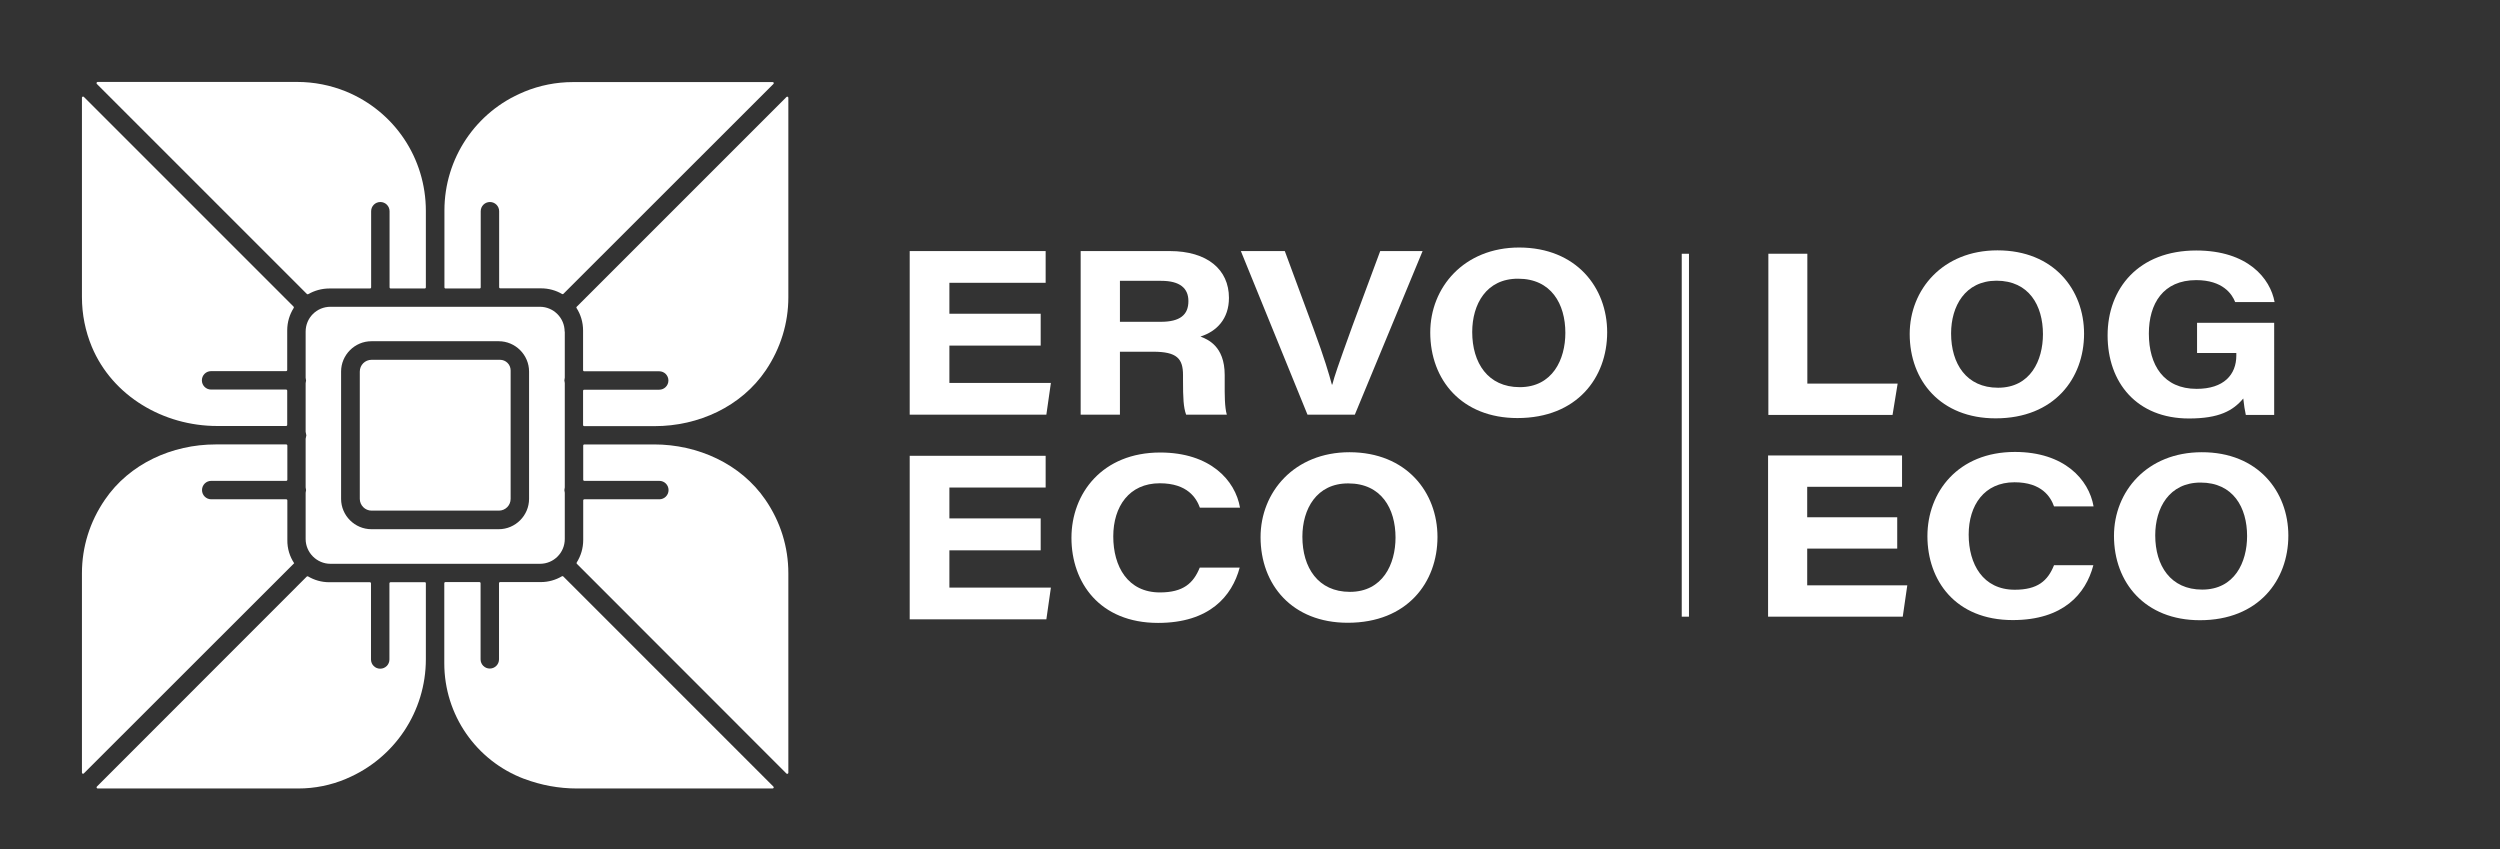 <?xml version="1.0" encoding="utf-8"?>
<!-- Generator: Adobe Illustrator 23.0.3, SVG Export Plug-In . SVG Version: 6.00 Build 0)  -->
<svg version="1.1" xmlns="http://www.w3.org/2000/svg" xmlns:xlink="http://www.w3.org/1999/xlink" x="0px" y="0px"
	 viewBox="0 0 176.35 59.9" style="enable-background:new 0 0 176.35 59.9;" xml:space="preserve">
<rect x="0" y="0" width="176.35" height="59.9" fill="#333333" stroke="none"/>
<style type="text/css">
	.st0{fill:#ffffff;}
</style>
<g id="BG">
</g>
<g id="Object">
	<g>
		<path class="st0" d="M54.56,5.92L39.74,20.73c-0.02,0.02-0.06,0.03-0.09,0.01c-0.44-0.26-0.95-0.4-1.49-0.4h-2.87
			c-0.04,0-0.08-0.03-0.08-0.08V14.9c0-0.36-0.29-0.65-0.65-0.65s-0.65,0.29-0.65,0.65v5.37c0,0.04-0.03,0.08-0.08,0.08h-2.4
			c-0.04,0-0.08-0.03-0.08-0.08v-5.43c0-3.66,2.21-6.96,5.59-8.35l0.04-0.02c1.09-0.45,2.26-0.68,3.44-0.68H54.5
			C54.57,5.78,54.61,5.87,54.56,5.92z"/>
		<path class="st0" d="M55.48,6.84c0.05-0.05,0.13-0.01,0.13,0.06v14.07c0,1.82-0.54,3.59-1.59,5.15c-1.73,2.56-4.75,3.94-7.84,3.94
			l-4.97,0c-0.04,0-0.08-0.03-0.08-0.08v-2.41c0-0.04,0.03-0.08,0.08-0.08h5.29c0.36,0,0.65-0.29,0.65-0.65
			c0-0.36-0.29-0.65-0.65-0.65h-5.29c-0.04,0-0.08-0.03-0.08-0.08v-2.8c0-0.58-0.17-1.13-0.46-1.58c-0.02-0.03-0.02-0.07,0.01-0.09
			L55.48,6.84z"/>
		<path class="st0" d="M55.61,40.44v14.07c0,0.07-0.08,0.1-0.13,0.06l-14.79-14.8c-0.02-0.02-0.03-0.06-0.01-0.09
			c0.29-0.46,0.46-1,0.46-1.59V35.3c0-0.04,0.03-0.08,0.08-0.08h5.29c0.36,0,0.65-0.29,0.65-0.65c0-0.36-0.29-0.65-0.65-0.65h-5.29
			c-0.04,0-0.08-0.03-0.08-0.08v-2.41c0-0.04,0.03-0.08,0.08-0.08l4.92,0c3.08,0,6.11,1.36,7.85,3.9
			C55.06,36.81,55.61,38.59,55.61,40.44"/>
		<path class="st0" d="M54.5,55.62H40.7c-1.27,0-2.53-0.23-3.72-0.68l-0.01,0c-3.39-1.28-5.63-4.52-5.63-8.15v-5.65
			c0-0.04,0.03-0.08,0.08-0.08h2.4c0.04,0,0.08,0.03,0.08,0.08v5.37c0,0.36,0.29,0.65,0.65,0.65s0.65-0.29,0.65-0.65v-5.37
			c0-0.04,0.03-0.08,0.08-0.08h2.87c0.54,0,1.05-0.15,1.49-0.41c0.03-0.02,0.06-0.01,0.09,0.01l14.82,14.82
			C54.61,55.53,54.57,55.62,54.5,55.62z"/>
		<path class="st0" d="M30.04,41.14v5.36c0,3.68-2.2,6.99-5.59,8.42l-0.04,0.02c-1.07,0.45-2.21,0.68-3.37,0.68H6.89
			c-0.07,0-0.1-0.08-0.06-0.13l14.81-14.82c0.02-0.02,0.06-0.03,0.09-0.01c0.44,0.26,0.95,0.41,1.49,0.41h2.87
			c0.04,0,0.08,0.03,0.08,0.08v5.37c0,0.36,0.29,0.65,0.65,0.65c0.36,0,0.65-0.29,0.65-0.65v-5.37c0-0.04,0.03-0.08,0.08-0.08h2.4
			C30.01,41.06,30.04,41.1,30.04,41.14z"/>
		<path class="st0" d="M20.75,39.73L5.91,54.56c-0.05,0.05-0.13,0.01-0.13-0.06V40.44c0-1.85,0.55-3.63,1.62-5.19
			c1.73-2.54,4.74-3.9,7.81-3.9l4.98,0c0.04,0,0.08,0.03,0.08,0.08v2.41c0,0.04-0.03,0.08-0.08,0.08h-5.29
			c-0.36,0-0.65,0.29-0.65,0.65c0,0.36,0.29,0.65,0.65,0.65h5.29c0.04,0,0.08,0.03,0.08,0.08v2.79
			C20.26,38.7,20.44,39.26,20.75,39.73"/>
		<path class="st0" d="M37.32,35.19c0,1.17-0.96,2.14-2.14,2.14h-8.98c-1.17,0-2.14-0.96-2.14-2.14v-8.98
			c0-1.17,0.96-2.14,2.14-2.14h8.98c1.17,0,2.14,0.96,2.14,2.14V35.19z M39.83,23.39c0-0.96-0.78-1.75-1.75-1.75H23.31
			c-0.97,0-1.75,0.78-1.75,1.75v3.26l0.03,0.19l-0.03,0.19v3.43l0.05,0.25l-0.05,0.24v3.43l0.03,0.19l-0.03,0.19v3.26
			c0,0.96,0.79,1.75,1.75,1.75h14.78c0.97,0,1.75-0.78,1.75-1.75v-3.26l-0.03-0.19l0.03-0.19v-7.36l-0.03-0.19l0.03-0.19V23.39z"/>
		<path class="st0" d="M20.71,21.63c0.02,0.02,0.03,0.06,0.01,0.09c-0.29,0.46-0.46,1-0.46,1.59v2.79c0,0.04-0.03,0.08-0.08,0.08
			h-5.29c-0.36,0-0.65,0.29-0.65,0.65c0,0.36,0.29,0.65,0.65,0.65h5.29c0.04,0,0.08,0.03,0.08,0.08v2.41c0,0.04-0.03,0.08-0.08,0.08
			l-4.86,0c-3.78,0-7.38-2.1-8.84-5.58c-0.46-1.11-0.7-2.29-0.7-3.51V6.89c0-0.07,0.08-0.1,0.13-0.06L20.71,21.63z"/>
		<path class="st0" d="M30.04,14.88v5.39c0,0.04-0.03,0.08-0.08,0.08h-2.4c-0.04,0-0.08-0.03-0.08-0.08V14.9
			c0-0.36-0.29-0.65-0.65-0.65c-0.36,0-0.65,0.29-0.65,0.65v5.37c0,0.04-0.03,0.08-0.08,0.08h-2.87c-0.54,0-1.05,0.15-1.49,0.4
			c-0.03,0.02-0.06,0.01-0.09-0.01L6.83,5.92C6.78,5.87,6.82,5.78,6.89,5.78h14.07c1.19,0,2.35,0.23,3.44,0.67
			C27.83,7.86,30.04,11.16,30.04,14.88"/>
		<path class="st0" d="M36.02,26.13v9.06c0,0.46-0.37,0.83-0.83,0.83h-8.98c-0.46,0-0.83-0.38-0.83-0.83v-8.98
			c0-0.46,0.37-0.83,0.83-0.83h9.06C35.68,25.38,36.02,25.71,36.02,26.13"/>
	</g>
	<g>
		<g>
			<path class="st0" d="M124.73,17.9h2.76v9.16h6.37l-0.36,2.21h-8.76V17.9z"/>
			<path class="st0" d="M147.01,23.54c0,3.15-2.1,5.97-6.24,5.97c-3.86,0-6.06-2.64-6.06-5.95c0-3.13,2.33-5.9,6.19-5.9
				C144.88,17.66,147.01,20.44,147.01,23.54z M137.63,23.52c0,2.15,1.09,3.83,3.31,3.83c2.29,0,3.17-1.93,3.17-3.78
				c0-2.01-0.98-3.77-3.28-3.77C138.61,19.81,137.63,21.61,137.63,23.52z"/>
			<path class="st0" d="M160.42,29.27h-2c-0.06-0.25-0.14-0.75-0.18-1.16c-0.72,0.86-1.7,1.41-3.83,1.41
				c-3.68,0-5.74-2.53-5.74-5.86c0-3.32,2.19-5.99,6.25-5.99c3.65,0,5.23,1.98,5.53,3.64h-2.78c-0.22-0.57-0.88-1.55-2.75-1.55
				c-2.33,0-3.34,1.66-3.34,3.77c0,2.23,1.05,3.9,3.37,3.9c1.92,0,2.8-1,2.8-2.35v-0.18h-2.77v-2.13h5.44V29.27z"/>
		</g>
		<g>
			<path class="st0" d="M133.83,38.7h-6.35v2.59h7.06l-0.32,2.21h-9.5V32.13h9.45v2.21h-6.69v2.15h6.35V38.7z"/>
			<path class="st0" d="M147.66,39.89c-0.53,2-2.11,3.85-5.68,3.85c-4.06,0-6.02-2.81-6.02-5.92c0-3.11,2.16-5.94,6.17-5.94
				c3.48,0,5.22,1.94,5.55,3.84h-2.79c-0.23-0.65-0.85-1.7-2.79-1.7c-2.13,0-3.23,1.62-3.23,3.69c0,2.09,1.01,3.89,3.25,3.89
				c1.62,0,2.33-0.63,2.77-1.73H147.66z"/>
			<path class="st0" d="M161.42,37.78c0,3.15-2.1,5.97-6.24,5.97c-3.86,0-6.06-2.64-6.06-5.95c0-3.13,2.33-5.9,6.19-5.9
				C159.28,31.89,161.42,34.68,161.42,37.78z M152.03,37.76c0,2.15,1.09,3.83,3.31,3.83c2.29,0,3.17-1.93,3.17-3.78
				c0-2.01-0.98-3.77-3.28-3.77C153.01,34.04,152.03,35.84,152.03,37.76z"/>
		</g>
	</g>
	<g>
		<rect x="118.63" y="17.9" class="st0" width="0.51" height="25.6"/>
	</g>
	<g>
		<g>
			<path class="st0" d="M73.41,24.38h-6.44v2.63h7.16l-0.32,2.24h-9.64V17.71h9.59v2.24h-6.79v2.18h6.44V24.38z"/>
			<path class="st0" d="M79,24.8v4.45h-2.77V17.71h6.28c2.66,0,4.18,1.31,4.18,3.3c0,1.49-0.87,2.37-2.01,2.73
				c0.47,0.19,1.71,0.64,1.71,2.71v0.58c0,0.79-0.01,1.68,0.15,2.22h-2.87c-0.19-0.51-0.22-1.19-0.22-2.41v-0.38
				c0-1.17-0.43-1.65-2.11-1.65H79z M79,22.7h2.88c1.36,0,1.95-0.49,1.95-1.46c0-0.91-0.6-1.43-1.92-1.43H79V22.7z"/>
			<path class="st0" d="M92.23,29.25l-4.7-11.54h3.1l2.03,5.49c0.77,2.08,1.09,3.19,1.29,3.93h0.03c0.18-0.67,0.34-1.15,1.42-4.14
				l1.96-5.28h2.99l-4.78,11.54H92.23z"/>
			<path class="st0" d="M113.37,23.44c0,3.2-2.13,6.05-6.33,6.05c-3.91,0-6.15-2.67-6.15-6.04c0-3.17,2.37-5.99,6.28-5.99
				C111.2,17.47,113.37,20.29,113.37,23.44z M103.85,23.42c0,2.18,1.11,3.89,3.35,3.89c2.32,0,3.22-1.96,3.22-3.83
				c0-2.04-1-3.82-3.33-3.82C104.84,19.65,103.85,21.47,103.85,23.42z"/>
		</g>
		<g>
			<path class="st0" d="M73.41,38.82h-6.44v2.63h7.16l-0.32,2.24h-9.64V32.15h9.59v2.24h-6.79v2.18h6.44V38.82z"/>
			<path class="st0" d="M87.45,40.03c-0.54,2.03-2.14,3.91-5.76,3.91c-4.12,0-6.11-2.85-6.11-6c0-3.15,2.19-6.02,6.26-6.02
				c3.53,0,5.3,1.96,5.63,3.89h-2.83c-0.24-0.66-0.86-1.72-2.83-1.72c-2.16,0-3.28,1.64-3.28,3.75c0,2.12,1.02,3.95,3.29,3.95
				c1.64,0,2.36-0.64,2.81-1.75H87.45z"/>
			<path class="st0" d="M101.4,37.88c0,3.2-2.13,6.05-6.33,6.05c-3.91,0-6.15-2.67-6.15-6.04c0-3.17,2.37-5.99,6.28-5.99
				C99.23,31.91,101.4,34.74,101.4,37.88z M91.87,37.86c0,2.18,1.11,3.89,3.35,3.89c2.32,0,3.22-1.96,3.22-3.83
				c0-2.04-1-3.82-3.33-3.82C92.87,34.09,91.87,35.91,91.87,37.86z"/>
		</g>
	</g>
</g>
</svg>
